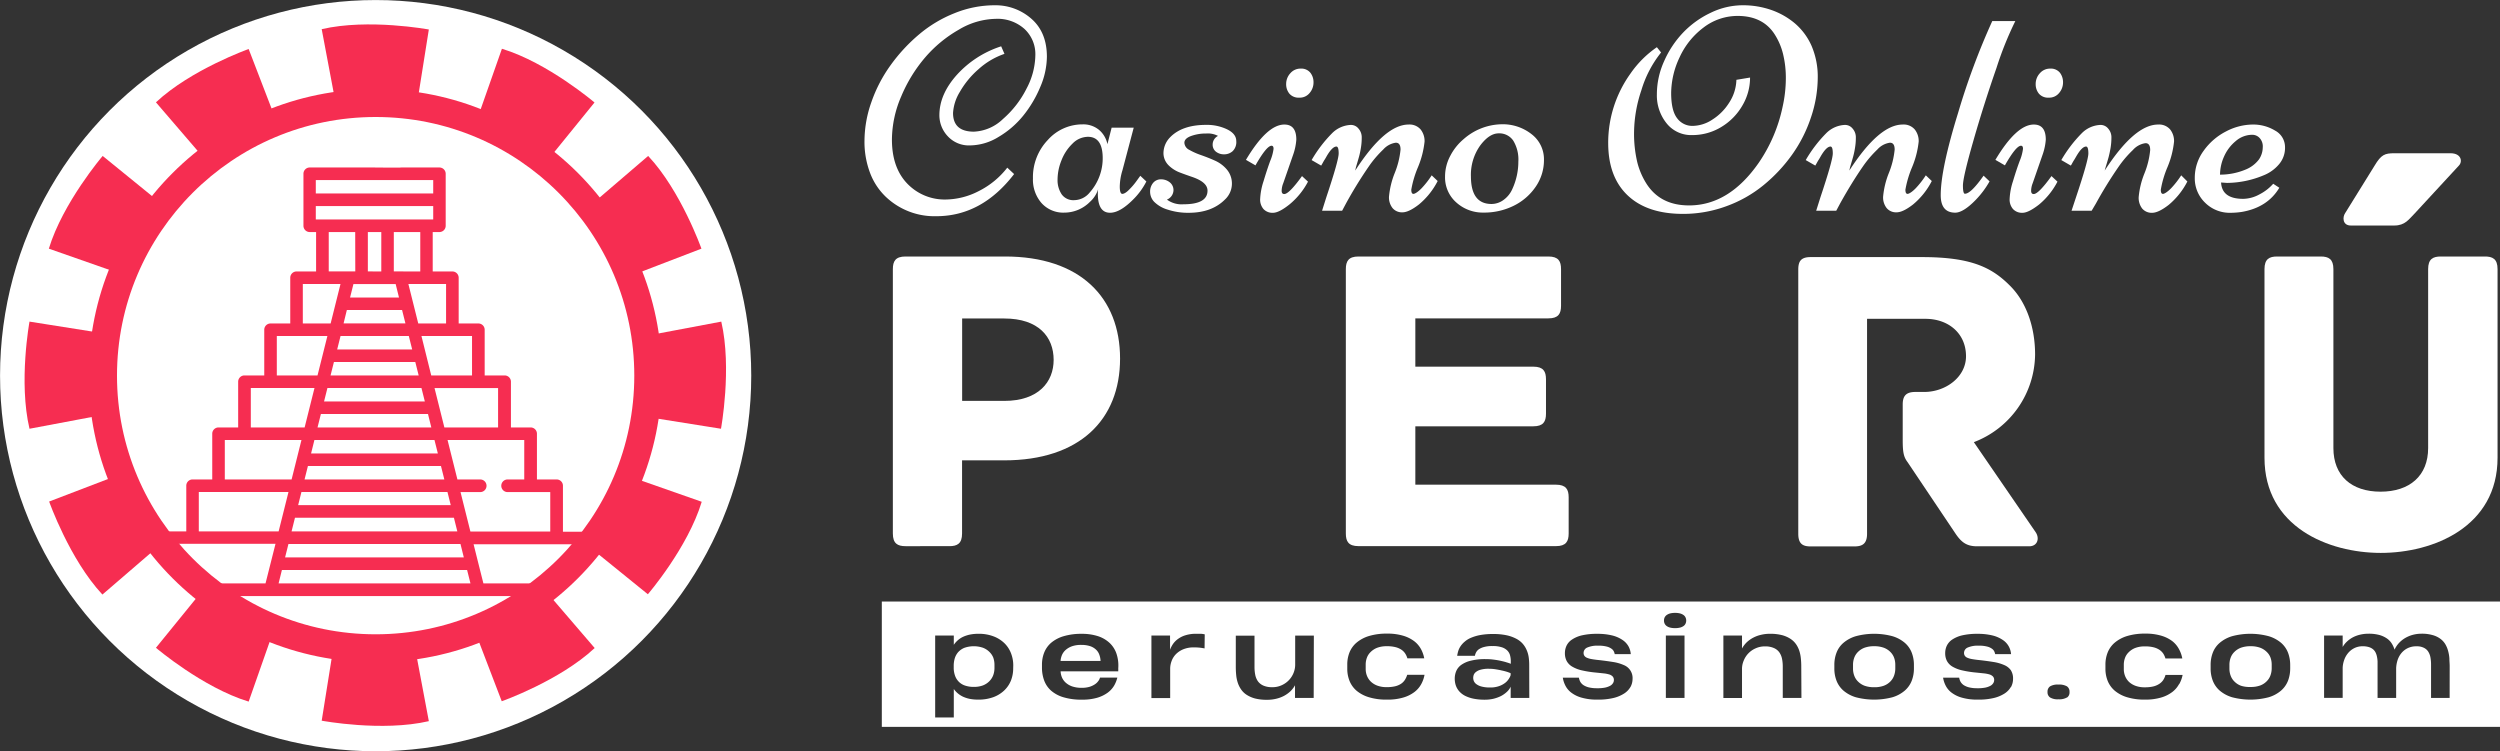 <svg xmlns="http://www.w3.org/2000/svg" viewBox="0 0 593.18 178.25"><rect x="0" y="0" width="593.18" height="178.25" fill="#333333" stroke="none"/><defs><style>.cls-1{fill:#fff;}.cls-2{fill:#f62d51;}</style></defs><g id="Layer_2" data-name="Layer 2"><g id="Layer_1-2" data-name="Layer 1"><path class="cls-1" d="M239,39.78l1.62,1.52q-7.68,10-18.48,10a16.76,16.76,0,0,1-11.92-4.56,15.26,15.26,0,0,1-3.74-5.61,20.84,20.84,0,0,1-1.36-7.8,27.81,27.81,0,0,1,1.65-9.14,34,34,0,0,1,4.6-8.8,40.17,40.17,0,0,1,6.72-7.24,30.37,30.37,0,0,1,8.34-5A25.34,25.34,0,0,1,236,1.25a12.84,12.84,0,0,1,8.72,3.2q3.67,3.21,3.68,9a18.62,18.62,0,0,1-1.57,7.18,27.88,27.88,0,0,1-4.05,6.82,21.68,21.68,0,0,1-5.87,5.05,13.11,13.11,0,0,1-6.72,2,6.8,6.8,0,0,1-5.3-2.16,7.24,7.24,0,0,1-2-5q0-4.93,4.11-9.54a24.15,24.15,0,0,1,10.55-6.81l.78,1.79a17.74,17.74,0,0,0-6.12,3.61,20.83,20.83,0,0,0-4.47,5.42,10.76,10.76,0,0,0-1.61,5q0,4.42,4.94,4.43a10.58,10.58,0,0,0,6.9-3A23.53,23.53,0,0,0,243.58,21a17.4,17.4,0,0,0,2.08-7.9,8.16,8.16,0,0,0-2.57-6.22,9.54,9.54,0,0,0-6.82-2.41,17.61,17.61,0,0,0-8.75,2.56,30.36,30.36,0,0,0-8,6.59,35,35,0,0,0-5.68,9.24,26.24,26.24,0,0,0-2.21,10.25q0,8.15,5.44,12a12.27,12.27,0,0,0,7.21,2.23,17.44,17.44,0,0,0,7.95-2A19.74,19.74,0,0,0,239,39.78Z"/><path class="cls-1" d="M263.76,30.29H269l-2.67,10.1a13.81,13.81,0,0,0-.64,3.87c0,1.16.21,1.74.61,1.74s1-.35,1.67-1.06a15.77,15.77,0,0,0,1.81-2.15l.78-1.08L272,43.06A16.57,16.57,0,0,1,269.2,47c-2.23,2.32-4.16,3.48-5.81,3.48q-2.89,0-2.9-4.49a6,6,0,0,1,.07-1.11,6.64,6.64,0,0,1-1.93,3,8.59,8.59,0,0,1-6.1,2.57,6.92,6.92,0,0,1-5.44-2.31,8.43,8.43,0,0,1-2-5.79,12.76,12.76,0,0,1,3.51-9.12,11,11,0,0,1,8.25-3.72,5.86,5.86,0,0,1,3.91,1.3,6,6,0,0,1,2,3.4Zm-5.64,2.17a5.21,5.21,0,0,0-3.66,1.63,11,11,0,0,0-2.62,4,12.17,12.17,0,0,0-.91,4.5,6,6,0,0,0,1,3.55,3.4,3.4,0,0,0,3,1.35,4.8,4.8,0,0,0,3.63-1.82,12.24,12.24,0,0,0,3.08-8.34Q261.57,32.46,258.12,32.46Z"/><path class="cls-1" d="M277,49.72a7.52,7.52,0,0,1-3.16-1.85,3.46,3.46,0,0,1-.95-2.34,3.2,3.2,0,0,1,.71-2.13,2.36,2.36,0,0,1,1.88-.85,3.31,3.31,0,0,1,2.06.7,2.34,2.34,0,0,1,.89,2,2.47,2.47,0,0,1-1.55,2.11,5.86,5.86,0,0,0,3.92,1.11c3.8,0,5.71-1.08,5.71-3.24q0-2-3.62-3.24c-1-.34-2-.7-3-1.08a7.62,7.62,0,0,1-2.62-1.69,4.12,4.12,0,0,1-1.21-2.71,5.41,5.41,0,0,1,1.52-3.88q2.87-3,8.58-3a11.06,11.06,0,0,1,5,1.06c1.44.71,2.17,1.63,2.17,2.76a3,3,0,0,1-.87,2.43,3,3,0,0,1-2,.74,3.09,3.09,0,0,1-1.94-.62,2.09,2.09,0,0,1-.79-1.74A2.3,2.3,0,0,1,289,32.25a5.13,5.13,0,0,0-2.81-.57,10.3,10.3,0,0,0-3.58.59c-1.06.39-1.59.93-1.59,1.6a2,2,0,0,0,1.17,1.69A16.35,16.35,0,0,0,285,36.81c1.1.39,2.21.82,3.31,1.32a7.87,7.87,0,0,1,2.82,2.13,5.19,5.19,0,0,1-.49,7.09q-3.13,3.13-8.58,3.14A15.5,15.5,0,0,1,277,49.72Z"/><path class="cls-1" d="M302.05,50.49a2.89,2.89,0,0,1-2.25-.88A3.41,3.41,0,0,1,299,47.2a15.63,15.63,0,0,1,.8-4.19q.79-2.65,1.58-4.81a11,11,0,0,0,.8-2.89c0-.48-.16-.73-.47-.73-.79,0-2.06,1.56-3.82,4.66l-2.26-1.31q5-8.38,9.12-8.38,2.83,0,2.83,3.58a13.42,13.42,0,0,1-.67,3.34l-2.43,7a5.09,5.09,0,0,0-.38,1.78c0,.53.21.79.61.79.77,0,2.17-1.42,4.22-4.26l1.42,1.32A17.5,17.5,0,0,1,306,48.47C304.32,49.82,303,50.49,302.05,50.49Zm9.61-30.92a3.8,3.8,0,0,1-.91,2.48,3,3,0,0,1-2.47,1.12,2.87,2.87,0,0,1-2.33-.93,3.53,3.53,0,0,1-.78-2.35,3.74,3.74,0,0,1,1-2.52,3.15,3.15,0,0,1,2.48-1.09,2.74,2.74,0,0,1,2.28,1A3.62,3.62,0,0,1,311.66,19.57Z"/><path class="cls-1" d="M321.56,40.46q7.05-10.91,12.66-10.91a3.46,3.46,0,0,1,2.84,1.15,4.4,4.4,0,0,1,.95,2.9,21.62,21.62,0,0,1-1.57,6.08A24.3,24.3,0,0,0,334.86,45c0,.68.17,1,.51,1s1.12-.47,2-1.4a20.89,20.89,0,0,0,2.33-3l1.42,1.35a17.67,17.67,0,0,1-4.44,5.56c-1.61,1.25-2.92,1.87-3.92,1.87a2.9,2.9,0,0,1-2.34-1,4.06,4.06,0,0,1-.85-2.72,19.87,19.87,0,0,1,1.37-5.63,19.85,19.85,0,0,0,1.37-5.54c0-1.09-.37-1.63-1.12-1.63a4.91,4.91,0,0,0-3,1.63,25.37,25.37,0,0,0-3.41,4,101.11,101.11,0,0,0-5.37,8.71L318.45,50h-4.76l1-3.17q2.94-8.79,2.94-10.42c0-1.1-.18-1.64-.54-1.64-.65,0-1.43.78-2.33,2.33-.2.36-.37.65-.51.86s-.28.47-.45.78l-.32.55-2.27-1.31a31.48,31.48,0,0,1,4.83-6.34,6.64,6.64,0,0,1,4.5-2,2.29,2.29,0,0,1,1.8.88,3.11,3.11,0,0,1,.76,2.13,14.21,14.21,0,0,1-.2,2.45,18.67,18.67,0,0,1-.42,2c-.15.53-.34,1.21-.58,2S321.58,40.35,321.56,40.46Z"/><path class="cls-1" d="M342.87,41.91A10.39,10.39,0,0,1,344.1,37a12.94,12.94,0,0,1,3.19-4,14,14,0,0,1,8.82-3.51,11.08,11.08,0,0,1,7.36,2.4,7.48,7.48,0,0,1,2.87,6,11.11,11.11,0,0,1-2,6.47,13.45,13.45,0,0,1-5.22,4.48,15.72,15.72,0,0,1-7.08,1.6,9.39,9.39,0,0,1-6.51-2.41A7.9,7.9,0,0,1,342.87,41.91Zm11,6.49a4.83,4.83,0,0,0,2.93-1,6.34,6.34,0,0,0,2.07-2.63,15.5,15.5,0,0,0,1.39-6.42,8.59,8.59,0,0,0-1.22-5,4,4,0,0,0-3.44-1.71q-2.24,0-4.41,2.91a12,12,0,0,0-2.18,7.39Q349.05,48.41,353.91,48.4Z"/><path class="cls-1" d="M401.51,32.05a7.44,7.44,0,0,1-6.1-2.82,10.53,10.53,0,0,1-2.28-6.84,19.06,19.06,0,0,1,1.71-7.85,23.54,23.54,0,0,1,4.47-6.76,22.11,22.11,0,0,1,6.55-4.73,17.47,17.47,0,0,1,7.54-1.8,20.34,20.34,0,0,1,6.92,1.13,17.65,17.65,0,0,1,5.62,3.22,14.94,14.94,0,0,1,3.91,5.32,18.56,18.56,0,0,1,1.45,7.62,29.83,29.83,0,0,1-1.57,9.2,33.22,33.22,0,0,1-4.49,8.92,37.35,37.35,0,0,1-6.81,7.28,30,30,0,0,1-8.85,5,29.58,29.58,0,0,1-10.24,1.81q-8.5,0-13.13-4.38t-4.63-12.44a28.15,28.15,0,0,1,5.27-16.45,24.34,24.34,0,0,1,6.28-6.28l1,1.25a26.51,26.51,0,0,0-4.69,9,32.15,32.15,0,0,0-1.72,9.74,29.41,29.41,0,0,0,.76,7.3,17.38,17.38,0,0,0,2.28,5.25q3.3,5,10,5,9.5,0,16.55-10.13a36.79,36.79,0,0,0,5.64-13.21,31.39,31.39,0,0,0,.78-6.75,23.9,23.9,0,0,0-.66-5.83,15.41,15.41,0,0,0-2-4.68q-2.8-4.35-8.75-4.36a13.28,13.28,0,0,0-8.14,2.77,18.36,18.36,0,0,0-5.66,7.05,20.14,20.14,0,0,0-2,8.46q0,4.18,1.42,6a4.45,4.45,0,0,0,3.69,1.81,8.68,8.68,0,0,0,4.63-1.47,12.76,12.76,0,0,0,4-4A10.44,10.44,0,0,0,412,18.94l3.24-.54a13,13,0,0,1-1.84,6.67,14.17,14.17,0,0,1-5,5.07A13.1,13.1,0,0,1,401.51,32.05Z"/><path class="cls-1" d="M438.8,40.46q7.05-10.91,12.66-10.91a3.46,3.46,0,0,1,2.84,1.15,4.4,4.4,0,0,1,.95,2.9,21.62,21.62,0,0,1-1.57,6.08A24.3,24.3,0,0,0,452.1,45c0,.68.17,1,.51,1s1.12-.47,2-1.4a20.89,20.89,0,0,0,2.33-3l1.42,1.35a17.67,17.67,0,0,1-4.44,5.56c-1.61,1.25-2.91,1.87-3.92,1.87a2.9,2.9,0,0,1-2.34-1,4.06,4.06,0,0,1-.85-2.72,19.87,19.87,0,0,1,1.37-5.63,19.85,19.85,0,0,0,1.37-5.54c0-1.09-.37-1.63-1.12-1.63a4.91,4.91,0,0,0-3,1.63,25.37,25.37,0,0,0-3.41,4q-2.62,3.78-5.37,8.71L435.69,50h-4.76l1-3.17q2.94-8.79,2.94-10.42c0-1.1-.18-1.64-.54-1.64-.65,0-1.43.78-2.33,2.33-.2.36-.37.65-.51.86s-.28.47-.45.78l-.32.55-2.27-1.31a31.48,31.48,0,0,1,4.83-6.34,6.64,6.64,0,0,1,4.5-2,2.29,2.29,0,0,1,1.8.88,3.11,3.11,0,0,1,.76,2.13,14.21,14.21,0,0,1-.2,2.45,18.67,18.67,0,0,1-.42,2c-.15.53-.34,1.21-.58,2S438.82,40.35,438.8,40.46Z"/><path class="cls-1" d="M472.71,5h5.47a80.83,80.83,0,0,0-4.46,11.09q-3,8.61-5.49,17.3t-2.48,10.64c0,1.29.16,1.94.47,1.94.95,0,2.42-1.43,4.43-4.29l1.42,1.35a21.47,21.47,0,0,1-3.21,4.32c-2,2.08-3.67,3.11-4.93,3.11q-3.45,0-3.45-4.15,0-6.18,4.11-19.49A167.6,167.6,0,0,1,472.71,5Z"/><path class="cls-1" d="M479.89,50.49a2.89,2.89,0,0,1-2.25-.88,3.41,3.41,0,0,1-.81-2.41,15.54,15.54,0,0,1,.79-4.19q.79-2.65,1.59-4.81a10.82,10.82,0,0,0,.79-2.89c0-.48-.15-.73-.47-.73-.79,0-2.06,1.56-3.82,4.66l-2.26-1.31q5-8.38,9.12-8.38,2.83,0,2.84,3.58a13.56,13.56,0,0,1-.68,3.34l-2.43,7a5.06,5.06,0,0,0-.37,1.78c0,.53.2.79.61.79q1.14,0,4.22-4.26l1.42,1.32a17.65,17.65,0,0,1-4.34,5.41C482.16,49.82,480.84,50.49,479.89,50.49Zm9.61-30.92a3.81,3.81,0,0,1-.92,2.48,3,3,0,0,1-2.46,1.12,2.86,2.86,0,0,1-2.33-.93,3.53,3.53,0,0,1-.78-2.35,3.73,3.73,0,0,1,1-2.52,3.17,3.17,0,0,1,2.49-1.09,2.74,2.74,0,0,1,2.28,1A3.68,3.68,0,0,1,489.5,19.57Z"/><path class="cls-1" d="M499.39,40.46q7.07-10.91,12.67-10.91a3.46,3.46,0,0,1,2.84,1.15,4.4,4.4,0,0,1,.94,2.9,21.26,21.26,0,0,1-1.57,6.08A24,24,0,0,0,512.7,45c0,.68.17,1,.51,1s1.11-.47,2-1.4a20.89,20.89,0,0,0,2.33-3L519,43.06a17.67,17.67,0,0,1-4.44,5.56c-1.61,1.25-2.92,1.87-3.92,1.87a2.92,2.92,0,0,1-2.35-1,4.11,4.11,0,0,1-.84-2.72,19.52,19.52,0,0,1,1.37-5.63,19.73,19.73,0,0,0,1.36-5.54c0-1.09-.37-1.63-1.11-1.63a4.89,4.89,0,0,0-3,1.63,25.37,25.37,0,0,0-3.41,4,98.68,98.68,0,0,0-5.37,8.71L496.29,50h-4.77l1.05-3.17q2.94-8.79,2.94-10.42c0-1.1-.18-1.64-.54-1.64-.66,0-1.43.78-2.33,2.33-.21.36-.37.65-.51.86s-.29.47-.46.78a4.77,4.77,0,0,1-.32.55l-2.26-1.31a31.48,31.48,0,0,1,4.83-6.34,6.6,6.6,0,0,1,4.49-2,2.31,2.31,0,0,1,1.81.88,3.11,3.11,0,0,1,.76,2.13,15.28,15.28,0,0,1-.2,2.45c-.14.79-.28,1.46-.42,2s-.34,1.21-.58,2S499.41,40.35,499.39,40.46Z"/><path class="cls-1" d="M527,43.3c.14,2.59,1.88,3.88,5.24,3.88a8.25,8.25,0,0,0,3.87-1.06,11.14,11.14,0,0,0,3.26-2.52l1.45.95q-2.81,4.7-8.95,5.74a18.26,18.26,0,0,1-2.6.2,8.28,8.28,0,0,1-6.08-2.41,8,8,0,0,1-2.43-5.9,10.82,10.82,0,0,1,2.12-6.43,14.73,14.73,0,0,1,5.32-4.58,13.85,13.85,0,0,1,6.3-1.62A10,10,0,0,1,539.84,31a4.43,4.43,0,0,1,2.33,3.82,6,6,0,0,1-1.4,4.13,9.25,9.25,0,0,1-3.68,2.65,23,23,0,0,1-8.68,1.8Zm-.2-1.86a15.75,15.75,0,0,0,6-1.2A7.48,7.48,0,0,0,536,37.81a5.21,5.21,0,0,0,.89-2.87,2.91,2.91,0,0,0-.78-2.23,2.36,2.36,0,0,0-1.65-.73,6,6,0,0,0-4,1.51,9.85,9.85,0,0,0-2.75,3.64A10.63,10.63,0,0,0,526.75,41.44Z"/><path class="cls-1" d="M265.76,85.08c0,14.53-9.61,24.15-27.49,24.15h-10v17.36c0,2.4-1.15,3-3,3H214.85c-1.88,0-3-.63-3-3V63.86c0-1.88.62-3,3-3h23.52C256.35,60.83,265.76,70.65,265.76,85.08ZM250,85.39c0-5.43-3.56-9.82-11.71-9.82h-10V95.12h10C246.42,95.12,250,90.62,250,85.39Z"/><path class="cls-1" d="M372.2,118v8.58c0,1.88-.63,3-3,3H322.33c-2.4,0-3-1.15-3-3V63.86c0-1.88.63-3,3-3h45.06c2.41,0,3,1.15,3,3v8.68c0,1.88-.62,3-3,3H335.82V87h28c2.4,0,3,1.15,3,3v8.15c0,1.88-.63,3-3,3h-28V115h33.35C371.57,115,372.2,116.13,372.2,118Z"/><path class="cls-1" d="M481.46,129.62H469.12c-2.5,0-3.76-.94-5.22-3.14l-11.29-16.83c-.95-1.25-1.15-2.4-1.15-5.33V96c0-1.88.62-3,3-3h2.09c5.12,0,9.93-3.55,9.93-8.47,0-5.43-4.18-8.88-9.62-8.88H443v51c0,2.4-1.15,3-3,3H429.6c-1.88,0-2.92-.63-2.92-3V64c0-1.88.52-3,2.92-3H456c11.4,0,16.42,2.3,20.81,6.69,3.86,3.76,6.06,9.72,6.06,16.42a22.51,22.51,0,0,1-14.53,20.8L483,126.27C484,127.74,483.45,129.62,481.46,129.62Z"/><path class="cls-1" d="M592.6,63.86v44.75c0,16.41-15.26,22.58-27.7,22.58s-27.6-6.17-27.6-22.58V63.86c0-2.41,1.15-3,3-3h10.35c1.88,0,3,.62,3,3v42.45c0,6.58,4.29,10.35,11.19,10.35s11.29-3.77,11.29-10.35V63.86c0-2.41,1.15-3,3-3h10.35C591.45,60.83,592.6,61.45,592.6,63.86ZM557.79,53.51c-2,0-2-2-1.36-2.93l7-11.29c1.57-2.62,2.41-2.93,4.71-2.93h13.28c2.61,0,2.92,2,2,2.93L573,50.58c-1.47,1.46-2.3,2.93-4.92,2.93Z"/><circle class="cls-1" cx="89.13" cy="89.13" r="89.12"/><path class="cls-2" d="M119.09,11.57l-7.31,20.82,15.43,9,13.85-17.07S130,14.88,119.09,11.57Z"/><path class="cls-2" d="M153.79,37,137.05,51.35l8.85,15.53L166.43,59S161.57,45.28,153.79,37Z"/><path class="cls-2" d="M171.14,76.31,149.45,80.4l-.09,17.87,21.71,3.46S173.72,87.4,171.14,76.31Z"/><path class="cls-2" d="M166.5,119.06l-20.83-7.3-9,15.43L153.72,141S163.18,130,166.5,119.06Z"/><path class="cls-2" d="M141.1,153.76,126.71,137l-15.52,8.86,7.86,20.53S132.78,161.54,141.1,153.76Z"/><path class="cls-2" d="M101.75,171.11l-4.08-21.68-17.88-.1L76.33,171S90.66,173.69,101.75,171.11Z"/><path class="cls-2" d="M59,166.47l7.31-20.83-15.44-9L37,153.7S48.11,163.16,59,166.47Z"/><path class="cls-2" d="M24.3,141.07,41,126.69l-8.85-15.53L11.66,119S16.52,132.75,24.3,141.07Z"/><path class="cls-2" d="M7,101.73l21.69-4.09.09-17.88L7,76.31S4.37,90.63,7,101.73Z"/><path class="cls-2" d="M11.59,59l20.83,7.3,9-15.43L24.36,37S14.91,48.08,11.59,59Z"/><path class="cls-2" d="M37,24.28,51.37,41,66.9,32.16,59,11.63S45.31,16.5,37,24.28Z"/><path class="cls-2" d="M76.33,6.92l4.09,21.69,17.88.1L101.75,7S87.43,4.34,76.33,6.92Z"/><circle class="cls-2" cx="89.04" cy="89.13" r="68"/><circle class="cls-1" cx="89.13" cy="89.13" r="61.37"/><path class="cls-2" d="M130,139.53c.37-.39.76-.74,1.16-1.1H114.7l-1.26-5v0l-1.07-4.29h24.36v5.09c1-.72,2-1.44,3-2.21v-4.37a1.49,1.49,0,0,0-1.48-1.49h-4.68V115.25a1.49,1.49,0,0,0-1.49-1.49h-4.68V102.91a1.49,1.49,0,0,0-1.49-1.49h-4.68V90.57a1.49,1.49,0,0,0-1.49-1.49H115V78.24a1.49,1.49,0,0,0-1.49-1.49h-4.68V65.9a1.49,1.49,0,0,0-1.48-1.49h-4.68V55.06h1.59a1.49,1.49,0,0,0,1.49-1.49V41.23a1.49,1.49,0,0,0-1.49-1.49H95.19c0,.07-6.49,0-6.49,0H73.44A1.49,1.49,0,0,0,72,41.23V53.57a1.49,1.49,0,0,0,1.49,1.49H75v9.35H70.36a1.49,1.49,0,0,0-1.49,1.49V76.75H64.19a1.49,1.49,0,0,0-1.49,1.49V89.08H58a1.49,1.49,0,0,0-1.49,1.49v10.85H51.85a1.49,1.49,0,0,0-1.49,1.49v10.85H45.68a1.48,1.48,0,0,0-1.48,1.49v10.84H39.52A1.49,1.49,0,0,0,38,127.58v.21A4.67,4.67,0,0,1,40.85,130a2.13,2.13,0,0,0,.16.25v-1.22H65.37L63,138.43H50.61l-.25,0-.26,0H48.19a16.47,16.47,0,0,1,2.05,3h.12a1,1,0,0,0,.25,0h78.26A4.83,4.83,0,0,1,130,139.53Zm-5.61-35.13v9.36h-3.95a1.49,1.49,0,0,0,0,3h10.12v9.35H111.61l-2.34-9.35h4.67a1.49,1.49,0,1,0,0-3h-5.41l-2.34-9.36Zm-30.51-37,.79,3.19H83.06l.8-3.19Zm-6.6-3V55.06h3.19v9.35Zm6.16,0V55.06h6.28v9.35Zm-9.14,0H78V55.06h6.28Zm-2,9.15h13.1l.8,3.19H81.52ZM97,79.73l.8,3.19H80l.8-3.19Zm1.54,6.17.8,3.18H78.43l.8-3.18ZM100,92.06l.8,3.19H76.89l.8-3.19Zm1.55,6.17.79,3.19h-27l.8-3.19Zm1.54,6.17.8,3.19H73.81l.79-3.19Zm1.54,6.17.8,3.19H72.26l.8-3.19Zm1.54,6.17.78,3.12H70.74l.78-3.12Zm1.53,6.1.81,3.25H69.18l.81-3.25Zm1.56,6.23.79,3.19H67.64l.8-3.19Zm8.92-37v9.36H105.44l-2.34-9.36ZM112,79.73v9.35h-9.68L100,79.73Zm-6.16-12.34v9.36h-6.6l-2.34-9.36ZM74.93,42.72h27.86v3.19H74.93Zm0,9.36V48.89h27.86v3.19ZM71.85,67.39h8.94l-2.34,9.36h-6.6ZM65.68,79.73h12l-2.34,9.35H65.68ZM59.51,92.06H74.62l-2.34,9.36H59.51ZM53.34,104.4H71.53l-2.34,9.36H53.34Zm-6.17,21.69v-9.35H68.45l-2.34,9.35ZM66.1,138.43l.79-3.19h43.94l.8,3.19Z"/><path class="cls-1" d="M448.53,154.69a4.31,4.31,0,0,0-1.56-1,6.42,6.42,0,0,0-2.28-.36,6.53,6.53,0,0,0-2.3.36,4.35,4.35,0,0,0-1.55,1,3.76,3.76,0,0,0-.89,1.4,4.86,4.86,0,0,0-.28,1.66v.88a4.71,4.71,0,0,0,.29,1.68,3.66,3.66,0,0,0,.9,1.4,4.27,4.27,0,0,0,1.56,1,6.64,6.64,0,0,0,2.27.35,6.41,6.41,0,0,0,2.27-.35,4.24,4.24,0,0,0,1.56-1,3.8,3.8,0,0,0,.89-1.41,5,5,0,0,0,.29-1.69v-.88a4.86,4.86,0,0,0-.28-1.66A3.76,3.76,0,0,0,448.53,154.69Z"/><path class="cls-1" d="M537.84,154.69a4.39,4.39,0,0,0-1.56-1,6.42,6.42,0,0,0-2.28-.36,6.53,6.53,0,0,0-2.3.36,4.35,4.35,0,0,0-1.55,1,3.64,3.64,0,0,0-.89,1.4,4.86,4.86,0,0,0-.28,1.66v.88a4.71,4.71,0,0,0,.29,1.68,3.66,3.66,0,0,0,.9,1.4,4.19,4.19,0,0,0,1.56,1A6.64,6.64,0,0,0,534,163a6.41,6.41,0,0,0,2.27-.35,4.2,4.2,0,0,0,1.55-1,3.7,3.7,0,0,0,.9-1.41,5,5,0,0,0,.29-1.69v-.88a4.87,4.87,0,0,0-.29-1.66A3.62,3.62,0,0,0,537.84,154.69Z"/><path class="cls-1" d="M356.33,159.09c-.47-.12-1-.21-1.49-.29a10.31,10.31,0,0,0-1.55-.12,6.74,6.74,0,0,0-2,.23,2.92,2.92,0,0,0-1.12.56,1.56,1.56,0,0,0-.51.7,2.52,2.52,0,0,0-.11.66,2.19,2.19,0,0,0,.13.71,1.79,1.79,0,0,0,.57.75,3.47,3.47,0,0,0,1.22.59,7.48,7.48,0,0,0,2.1.24,6,6,0,0,0,2.16-.34,5.15,5.15,0,0,0,1.46-.8,3.82,3.82,0,0,0,.87-1,3.21,3.21,0,0,0,.37-.78v-.47a8.48,8.48,0,0,0-.85-.32A12.23,12.23,0,0,0,356.33,159.09Z"/><path class="cls-1" d="M260,154.09a3.75,3.75,0,0,0-1.39-.79,6.6,6.6,0,0,0-2.07-.28,6.29,6.29,0,0,0-2.29.36,4.55,4.55,0,0,0-1.48.91,3.4,3.4,0,0,0-.82,1.19,4.83,4.83,0,0,0-.3,1.19v.15h9.48v-.07a4.83,4.83,0,0,0-.32-1.48A3,3,0,0,0,260,154.09Z"/><path class="cls-1" d="M209.23,142.73v29.74H593.18V142.73Zm31.17,15.89a7.8,7.8,0,0,1-.53,2.85,6.7,6.7,0,0,1-1.59,2.35,7.47,7.47,0,0,1-2.6,1.6,10.22,10.22,0,0,1-3.6.58,10.39,10.39,0,0,1-2-.18,7.51,7.51,0,0,1-1.62-.53,5.77,5.77,0,0,1-1.24-.81,5.46,5.46,0,0,1-.91-1v6.75h-4.42V150.79h4.42V153a5.6,5.6,0,0,1,.94-1.07,5.29,5.29,0,0,1,1.26-.83,7.89,7.89,0,0,1,1.62-.53,10.06,10.06,0,0,1,2-.19,9.74,9.74,0,0,1,3.66.63,7.5,7.5,0,0,1,2.59,1.66,6.74,6.74,0,0,1,1.53,2.4,7.91,7.91,0,0,1,.51,2.82Zm24.93,0a1.83,1.83,0,0,1,0,.35l0,.32H251.65a4.29,4.29,0,0,0,.32,1.44,3.62,3.62,0,0,0,.9,1.25,4.52,4.52,0,0,0,1.54.89,6.84,6.84,0,0,0,2.25.33,6.4,6.4,0,0,0,1.79-.22,4.73,4.73,0,0,0,1.3-.59,3.05,3.05,0,0,0,.84-.79,2.21,2.21,0,0,0,.41-.83l4.11,0a7.12,7.12,0,0,1-.76,1.91,5.72,5.72,0,0,1-1.55,1.69,8.06,8.06,0,0,1-2.48,1.19,12.41,12.41,0,0,1-3.57.45,14.78,14.78,0,0,1-4.39-.56,7.9,7.9,0,0,1-2.94-1.56,6,6,0,0,1-1.66-2.41,8.79,8.79,0,0,1-.53-3.09v-.66a7.74,7.74,0,0,1,.54-2.92,6,6,0,0,1,1.68-2.33,8.2,8.2,0,0,1,2.93-1.53,14.64,14.64,0,0,1,4.31-.56,12.13,12.13,0,0,1,3.9.58,7.34,7.34,0,0,1,2.76,1.65,6.24,6.24,0,0,1,1.59,2.58A8.83,8.83,0,0,1,265.33,158.59Zm20.48-4.77c-.29-.06-.62-.11-1-.16a12.31,12.31,0,0,0-1.52-.08,6.37,6.37,0,0,0-2.56.46,5.25,5.25,0,0,0-1.76,1.19,4.53,4.53,0,0,0-1,1.64,5.18,5.18,0,0,0-.32,1.8v6.93H273.2V150.79h4.42v3.38a6.32,6.32,0,0,1,.73-1.41,5,5,0,0,1,1.22-1.2,5.88,5.88,0,0,1,1.78-.85,8.23,8.23,0,0,1,2.46-.33l.68,0,.52,0,.44.05.4.08ZM311.7,165.6h-4.43v-3a6.14,6.14,0,0,1-1.13,1.46,7.34,7.34,0,0,1-1.54,1.08,7.9,7.9,0,0,1-1.86.67,8.87,8.87,0,0,1-2.09.23,11.17,11.17,0,0,1-2.9-.32,7.1,7.1,0,0,1-2-.89,4.61,4.61,0,0,1-1.32-1.32,6.12,6.12,0,0,1-.77-1.61,8,8,0,0,1-.35-1.77q-.09-.92-.09-1.8v-7.5h4.44v7.44a9.37,9.37,0,0,0,.18,1.88,4.05,4.05,0,0,0,.65,1.53,3.21,3.21,0,0,0,1.29,1,5,5,0,0,0,2.09.37,5.15,5.15,0,0,0,2.25-.47,5.41,5.41,0,0,0,1.72-1.22,5.35,5.35,0,0,0,1.09-1.71,5.16,5.16,0,0,0,.38-1.91v-6.93h4.43Zm25.52-3.28a5.87,5.87,0,0,1-1.62,1.88,8.06,8.06,0,0,1-2.66,1.31,13,13,0,0,1-3.84.49,14.13,14.13,0,0,1-4.27-.56,8.26,8.26,0,0,1-2.94-1.54,6.08,6.08,0,0,1-1.68-2.33,7.71,7.71,0,0,1-.54-2.9v-1a7.67,7.67,0,0,1,.54-2.9,6,6,0,0,1,1.7-2.32,8.36,8.36,0,0,1,2.94-1.55,14.45,14.45,0,0,1,4.27-.56,12.83,12.83,0,0,1,3.74.48,8.26,8.26,0,0,1,2.63,1.27,6,6,0,0,1,1.64,1.87,7.41,7.41,0,0,1,.8,2.24h-4a4.32,4.32,0,0,0-.55-1.19,3.24,3.24,0,0,0-.94-.9,4.53,4.53,0,0,0-1.41-.58,8.1,8.1,0,0,0-2-.2,6.26,6.26,0,0,0-2.24.36,4.47,4.47,0,0,0-1.56,1,3.6,3.6,0,0,0-.9,1.36,4.69,4.69,0,0,0-.29,1.62v1.06a4.38,4.38,0,0,0,.31,1.64,4,4,0,0,0,.93,1.38,4.5,4.5,0,0,0,1.55.94,6.16,6.16,0,0,0,2.2.35,8.52,8.52,0,0,0,1.93-.19,4.52,4.52,0,0,0,1.41-.57,3.24,3.24,0,0,0,.95-.93,4.7,4.7,0,0,0,.57-1.24H338A7.22,7.22,0,0,1,337.22,162.32Zm25.64,3.28h-4.42v-2.67a3.75,3.75,0,0,1-.9,1.23,6.35,6.35,0,0,1-1.42,1,8.59,8.59,0,0,1-1.79.64,9,9,0,0,1-2,.22,13.13,13.13,0,0,1-2.58-.22,8.11,8.11,0,0,1-1.91-.6,4.82,4.82,0,0,1-1.31-.87,4.15,4.15,0,0,1-1.24-2.18,5.36,5.36,0,0,1-.12-1.1,4.67,4.67,0,0,1,.34-1.79,3.51,3.51,0,0,1,1.19-1.49,6.5,6.5,0,0,1,2.26-1,13.83,13.83,0,0,1,3.57-.38,14.26,14.26,0,0,1,1.88.12c.6.08,1.16.17,1.68.29s1,.23,1.38.36a9.49,9.49,0,0,1,1,.34v-.58a5.51,5.51,0,0,0-.18-1.44,2.58,2.58,0,0,0-.67-1.15,3.24,3.24,0,0,0-1.32-.76,6.86,6.86,0,0,0-2.16-.28,7.11,7.11,0,0,0-2,.22,4,4,0,0,0-1.24.54,2.13,2.13,0,0,0-.67.75,2.89,2.89,0,0,0-.28.81h-4.2a7.06,7.06,0,0,1,.24-1.1,4.26,4.26,0,0,1,.54-1.15,5.22,5.22,0,0,1,1-1.11,5.45,5.45,0,0,1,1.52-.93,10.3,10.3,0,0,1,2.22-.65,16.8,16.8,0,0,1,3-.24,15.12,15.12,0,0,1,3.14.29,9,9,0,0,1,2.29.8,5.37,5.37,0,0,1,1.57,1.19,5.67,5.67,0,0,1,.95,1.5,6.56,6.56,0,0,1,.49,1.69,13.32,13.32,0,0,1,.13,1.78Zm24-2.6a4.56,4.56,0,0,1-1.51,1.56,8.24,8.24,0,0,1-2.6,1.07A15.5,15.5,0,0,1,379,166a13,13,0,0,1-3.7-.46,7.2,7.2,0,0,1-2.44-1.17,4.83,4.83,0,0,1-1.42-1.66,6.19,6.19,0,0,1-.63-1.92h3.82a3.2,3.2,0,0,0,.34,1,2.51,2.51,0,0,0,.75.78,4.36,4.36,0,0,0,1.28.53,8,8,0,0,0,1.91.2,9.31,9.31,0,0,0,1.87-.14,4.46,4.46,0,0,0,1.24-.43,1.78,1.78,0,0,0,.69-.63,1.35,1.35,0,0,0,.22-.73,1.22,1.22,0,0,0-.29-.86,1.89,1.89,0,0,0-.84-.49,7.59,7.59,0,0,0-1.32-.25l-1.73-.18a25.08,25.08,0,0,1-3.46-.54,7.92,7.92,0,0,1-2.3-.91,3.47,3.47,0,0,1-1.28-1.34,3.92,3.92,0,0,1-.4-1.83,4.09,4.09,0,0,1,.39-1.77,3.61,3.61,0,0,1,1.29-1.45,7.11,7.11,0,0,1,2.36-1,15.66,15.66,0,0,1,3.65-.36,14.46,14.46,0,0,1,3.55.39,7.64,7.64,0,0,1,2.42,1.06,4.49,4.49,0,0,1,1.43,1.53,4.65,4.65,0,0,1,.54,1.84h-3.81a2.75,2.75,0,0,0-.2-.62,1.63,1.63,0,0,0-.56-.66,3.25,3.25,0,0,0-1.15-.52,7.6,7.6,0,0,0-2-.21,6,6,0,0,0-2.6.44,1.4,1.4,0,0,0-.88,1.29,1.2,1.2,0,0,0,.17.64,1.34,1.34,0,0,0,.56.47,4.74,4.74,0,0,0,1.09.33c.46.08,1,.17,1.75.24,1.27.14,2.41.3,3.41.46a10.06,10.06,0,0,1,2.53.72,3.31,3.31,0,0,1,2.11,3.34A4,4,0,0,1,386.87,163Zm12.83,2.6h-4.43V150.79h4.43Zm.4-18.36a1.71,1.71,0,0,1-.15.71,1.39,1.39,0,0,1-.46.57,2.4,2.4,0,0,1-.82.38,4.68,4.68,0,0,1-1.21.14,4.73,4.73,0,0,1-1.21-.14,2.35,2.35,0,0,1-.81-.38,1.51,1.51,0,0,1-.47-.58,1.64,1.64,0,0,1-.14-.71v0a1.62,1.62,0,0,1,.14-.7,1.51,1.51,0,0,1,.47-.58,2.55,2.55,0,0,1,.81-.39,4.73,4.73,0,0,1,1.21-.14,4.68,4.68,0,0,1,1.21.14,2.61,2.61,0,0,1,.82.39,1.48,1.48,0,0,1,.46.58,1.69,1.69,0,0,1,.15.7Zm27.34,18.36H423v-7.44a9.3,9.3,0,0,0-.18-1.88,4.07,4.07,0,0,0-.66-1.53,3.08,3.08,0,0,0-1.29-1,5,5,0,0,0-2.09-.38,5.23,5.23,0,0,0-2.26.48,5.32,5.32,0,0,0-2.8,2.93,5,5,0,0,0-.39,1.91v6.93h-4.42V150.79h4.42v3.08a6.25,6.25,0,0,1,1.13-1.48A7,7,0,0,1,416,151.3a7.49,7.49,0,0,1,1.86-.68,9,9,0,0,1,2.1-.24,11.13,11.13,0,0,1,2.9.33,6.91,6.91,0,0,1,2,.89,4.88,4.88,0,0,1,1.33,1.31,6.18,6.18,0,0,1,.77,1.62,8.66,8.66,0,0,1,.34,1.77q.09.91.09,1.8Zm26.69-7a7.93,7.93,0,0,1-.52,2.92,6,6,0,0,1-1.66,2.35,8,8,0,0,1-2.92,1.57,17.1,17.1,0,0,1-8.68,0,8.1,8.1,0,0,1-2.92-1.56,6,6,0,0,1-1.66-2.35,8,8,0,0,1-.52-2.93v-.83a8,8,0,0,1,.52-2.92,5.75,5.75,0,0,1,1.66-2.34,8.1,8.1,0,0,1,2.92-1.56,16.81,16.81,0,0,1,8.68,0,8.1,8.1,0,0,1,2.92,1.56,5.92,5.92,0,0,1,1.66,2.35,8,8,0,0,1,.52,2.93Zm23,4.4a4.56,4.56,0,0,1-1.51,1.56,8.24,8.24,0,0,1-2.6,1.07,15.5,15.5,0,0,1-3.78.37,13,13,0,0,1-3.7-.46,7.2,7.2,0,0,1-2.44-1.17,4.83,4.83,0,0,1-1.42-1.66,6.19,6.19,0,0,1-.63-1.92h3.82a3,3,0,0,0,.34,1,2.51,2.51,0,0,0,.75.78,4.36,4.36,0,0,0,1.28.53,8,8,0,0,0,1.91.2,9.15,9.15,0,0,0,1.86-.14,4.42,4.42,0,0,0,1.25-.43,1.78,1.78,0,0,0,.69-.63,1.35,1.35,0,0,0,.22-.73,1.22,1.22,0,0,0-.29-.86,2,2,0,0,0-.84-.49,7.59,7.59,0,0,0-1.32-.25l-1.73-.18a25.08,25.08,0,0,1-3.46-.54,8.11,8.11,0,0,1-2.31-.91,3.51,3.51,0,0,1-1.27-1.34,3.92,3.92,0,0,1-.4-1.83,4.09,4.09,0,0,1,.39-1.77,3.66,3.66,0,0,1,1.28-1.45,7.26,7.26,0,0,1,2.37-1,15.66,15.66,0,0,1,3.65-.36,14.52,14.52,0,0,1,3.55.39,7.64,7.64,0,0,1,2.42,1.06,4.36,4.36,0,0,1,1.42,1.53,4.51,4.51,0,0,1,.55,1.84H473.4a3.38,3.38,0,0,0-.2-.62,1.63,1.63,0,0,0-.56-.66,3.25,3.25,0,0,0-1.15-.52,7.6,7.6,0,0,0-2-.21,6,6,0,0,0-2.6.44,1.39,1.39,0,0,0-.88,1.29,1.2,1.2,0,0,0,.17.64,1.28,1.28,0,0,0,.56.47,4.59,4.59,0,0,0,1.09.33c.46.08,1,.17,1.74.24,1.28.14,2.42.3,3.42.46a10.18,10.18,0,0,1,2.53.72A3.7,3.7,0,0,1,477.1,159a3.61,3.61,0,0,1,.54,2.08A4,4,0,0,1,477.16,163Zm13.31,2.49a3.6,3.6,0,0,1-2,.43,3.46,3.46,0,0,1-2-.43,1.46,1.46,0,0,1-.61-1.3,1.51,1.51,0,0,1,.61-1.34,3.55,3.55,0,0,1,2-.42,3.7,3.7,0,0,1,2,.42,1.51,1.51,0,0,1,.61,1.34A1.46,1.46,0,0,1,490.47,165.49Zm26.6-3.17a5.87,5.87,0,0,1-1.62,1.88,8.06,8.06,0,0,1-2.66,1.31A13,13,0,0,1,509,166a14.24,14.24,0,0,1-4.28-.56,8.3,8.3,0,0,1-2.93-1.54,6.1,6.1,0,0,1-1.69-2.33,7.71,7.71,0,0,1-.54-2.9v-1a7.68,7.68,0,0,1,.55-2.9,6,6,0,0,1,1.7-2.32,8.36,8.36,0,0,1,2.94-1.55,14.45,14.45,0,0,1,4.27-.56,12.83,12.83,0,0,1,3.74.48,8.2,8.2,0,0,1,2.62,1.27A5.94,5.94,0,0,1,517,154a7.41,7.41,0,0,1,.8,2.24h-4a4.3,4.3,0,0,0-.54-1.19,3.37,3.37,0,0,0-.94-.9,4.53,4.53,0,0,0-1.41-.58,8.1,8.1,0,0,0-2-.2,6.23,6.23,0,0,0-2.24.36,4.47,4.47,0,0,0-1.56,1,3.6,3.6,0,0,0-.9,1.36,4.69,4.69,0,0,0-.29,1.62v1.06a4.38,4.38,0,0,0,.31,1.64,4,4,0,0,0,.92,1.38,4.54,4.54,0,0,0,1.56.94,6.12,6.12,0,0,0,2.2.35,8.52,8.52,0,0,0,1.93-.19,4.52,4.52,0,0,0,1.41-.57,3.37,3.37,0,0,0,1-.93,4.39,4.39,0,0,0,.56-1.24h4.06A7.22,7.22,0,0,1,517.07,162.32Zm26.37-3.72a8.15,8.15,0,0,1-.52,2.92,6,6,0,0,1-1.66,2.35,8,8,0,0,1-2.93,1.57,17.06,17.06,0,0,1-8.67,0,8.1,8.1,0,0,1-2.92-1.56,6,6,0,0,1-1.66-2.35,8,8,0,0,1-.52-2.93v-.83a8,8,0,0,1,.52-2.92,5.75,5.75,0,0,1,1.66-2.34,8.1,8.1,0,0,1,2.92-1.56,16.77,16.77,0,0,1,8.67,0,8.15,8.15,0,0,1,2.93,1.56,5.92,5.92,0,0,1,1.66,2.35,8.24,8.24,0,0,1,.52,2.93Zm37.83,7h-4.41v-7.88a9.25,9.25,0,0,0-.14-1.71,3.85,3.85,0,0,0-.52-1.38,2.5,2.5,0,0,0-1.05-.93,3.68,3.68,0,0,0-1.71-.35,4.61,4.61,0,0,0-2.24.5,4.49,4.49,0,0,0-1.49,1.26,5.25,5.25,0,0,0-.84,1.67,7.36,7.36,0,0,0-.29,1.74v7.08h-4.41v-7.45q0-.6,0-1.2a6.72,6.72,0,0,0-.14-1.12,3.84,3.84,0,0,0-.33-1,2.43,2.43,0,0,0-.61-.78,2.94,2.94,0,0,0-1-.52,4.85,4.85,0,0,0-1.43-.19,4.38,4.38,0,0,0-2.06.47,4.56,4.56,0,0,0-1.47,1.2,5.1,5.1,0,0,0-.9,1.65,6.21,6.21,0,0,0-.34,1.82v7.11h-4.41V150.79h4.41v2.72a5.49,5.49,0,0,1,1.07-1.33,6.58,6.58,0,0,1,1.43-1,7.3,7.3,0,0,1,1.72-.61,8.83,8.83,0,0,1,1.95-.21,9.46,9.46,0,0,1,2.55.31,5.93,5.93,0,0,1,1.79.83,4.13,4.13,0,0,1,1.15,1.21,6.19,6.19,0,0,1,.65,1.44,5.94,5.94,0,0,1,1-1.53,6.59,6.59,0,0,1,1.46-1.2,7.53,7.53,0,0,1,1.83-.78,8.1,8.1,0,0,1,2.12-.28,9.08,9.08,0,0,1,2.62.33,5.56,5.56,0,0,1,1.83.87,4.44,4.44,0,0,1,1.19,1.3,6.27,6.27,0,0,1,.66,1.6,8.64,8.64,0,0,1,.3,1.76c0,.61.07,1.21.07,1.8Z"/><path class="cls-1" d="M234.78,154.7a4.41,4.41,0,0,0-1.53-1,6.81,6.81,0,0,0-4.4,0,4.05,4.05,0,0,0-1.47,1,4,4,0,0,0-.82,1.44,6.14,6.14,0,0,0-.27,1.73v.5a5.63,5.63,0,0,0,.33,2,3.83,3.83,0,0,0,.94,1.45,3.74,3.74,0,0,0,1.49.87,6.3,6.3,0,0,0,2,.29,6,6,0,0,0,2.17-.35,4.37,4.37,0,0,0,1.53-1,4.07,4.07,0,0,0,.91-1.41,5,5,0,0,0,.3-1.73v-.77a5.1,5.1,0,0,0-.29-1.7A3.91,3.91,0,0,0,234.78,154.7Z"/></g></g></svg>
